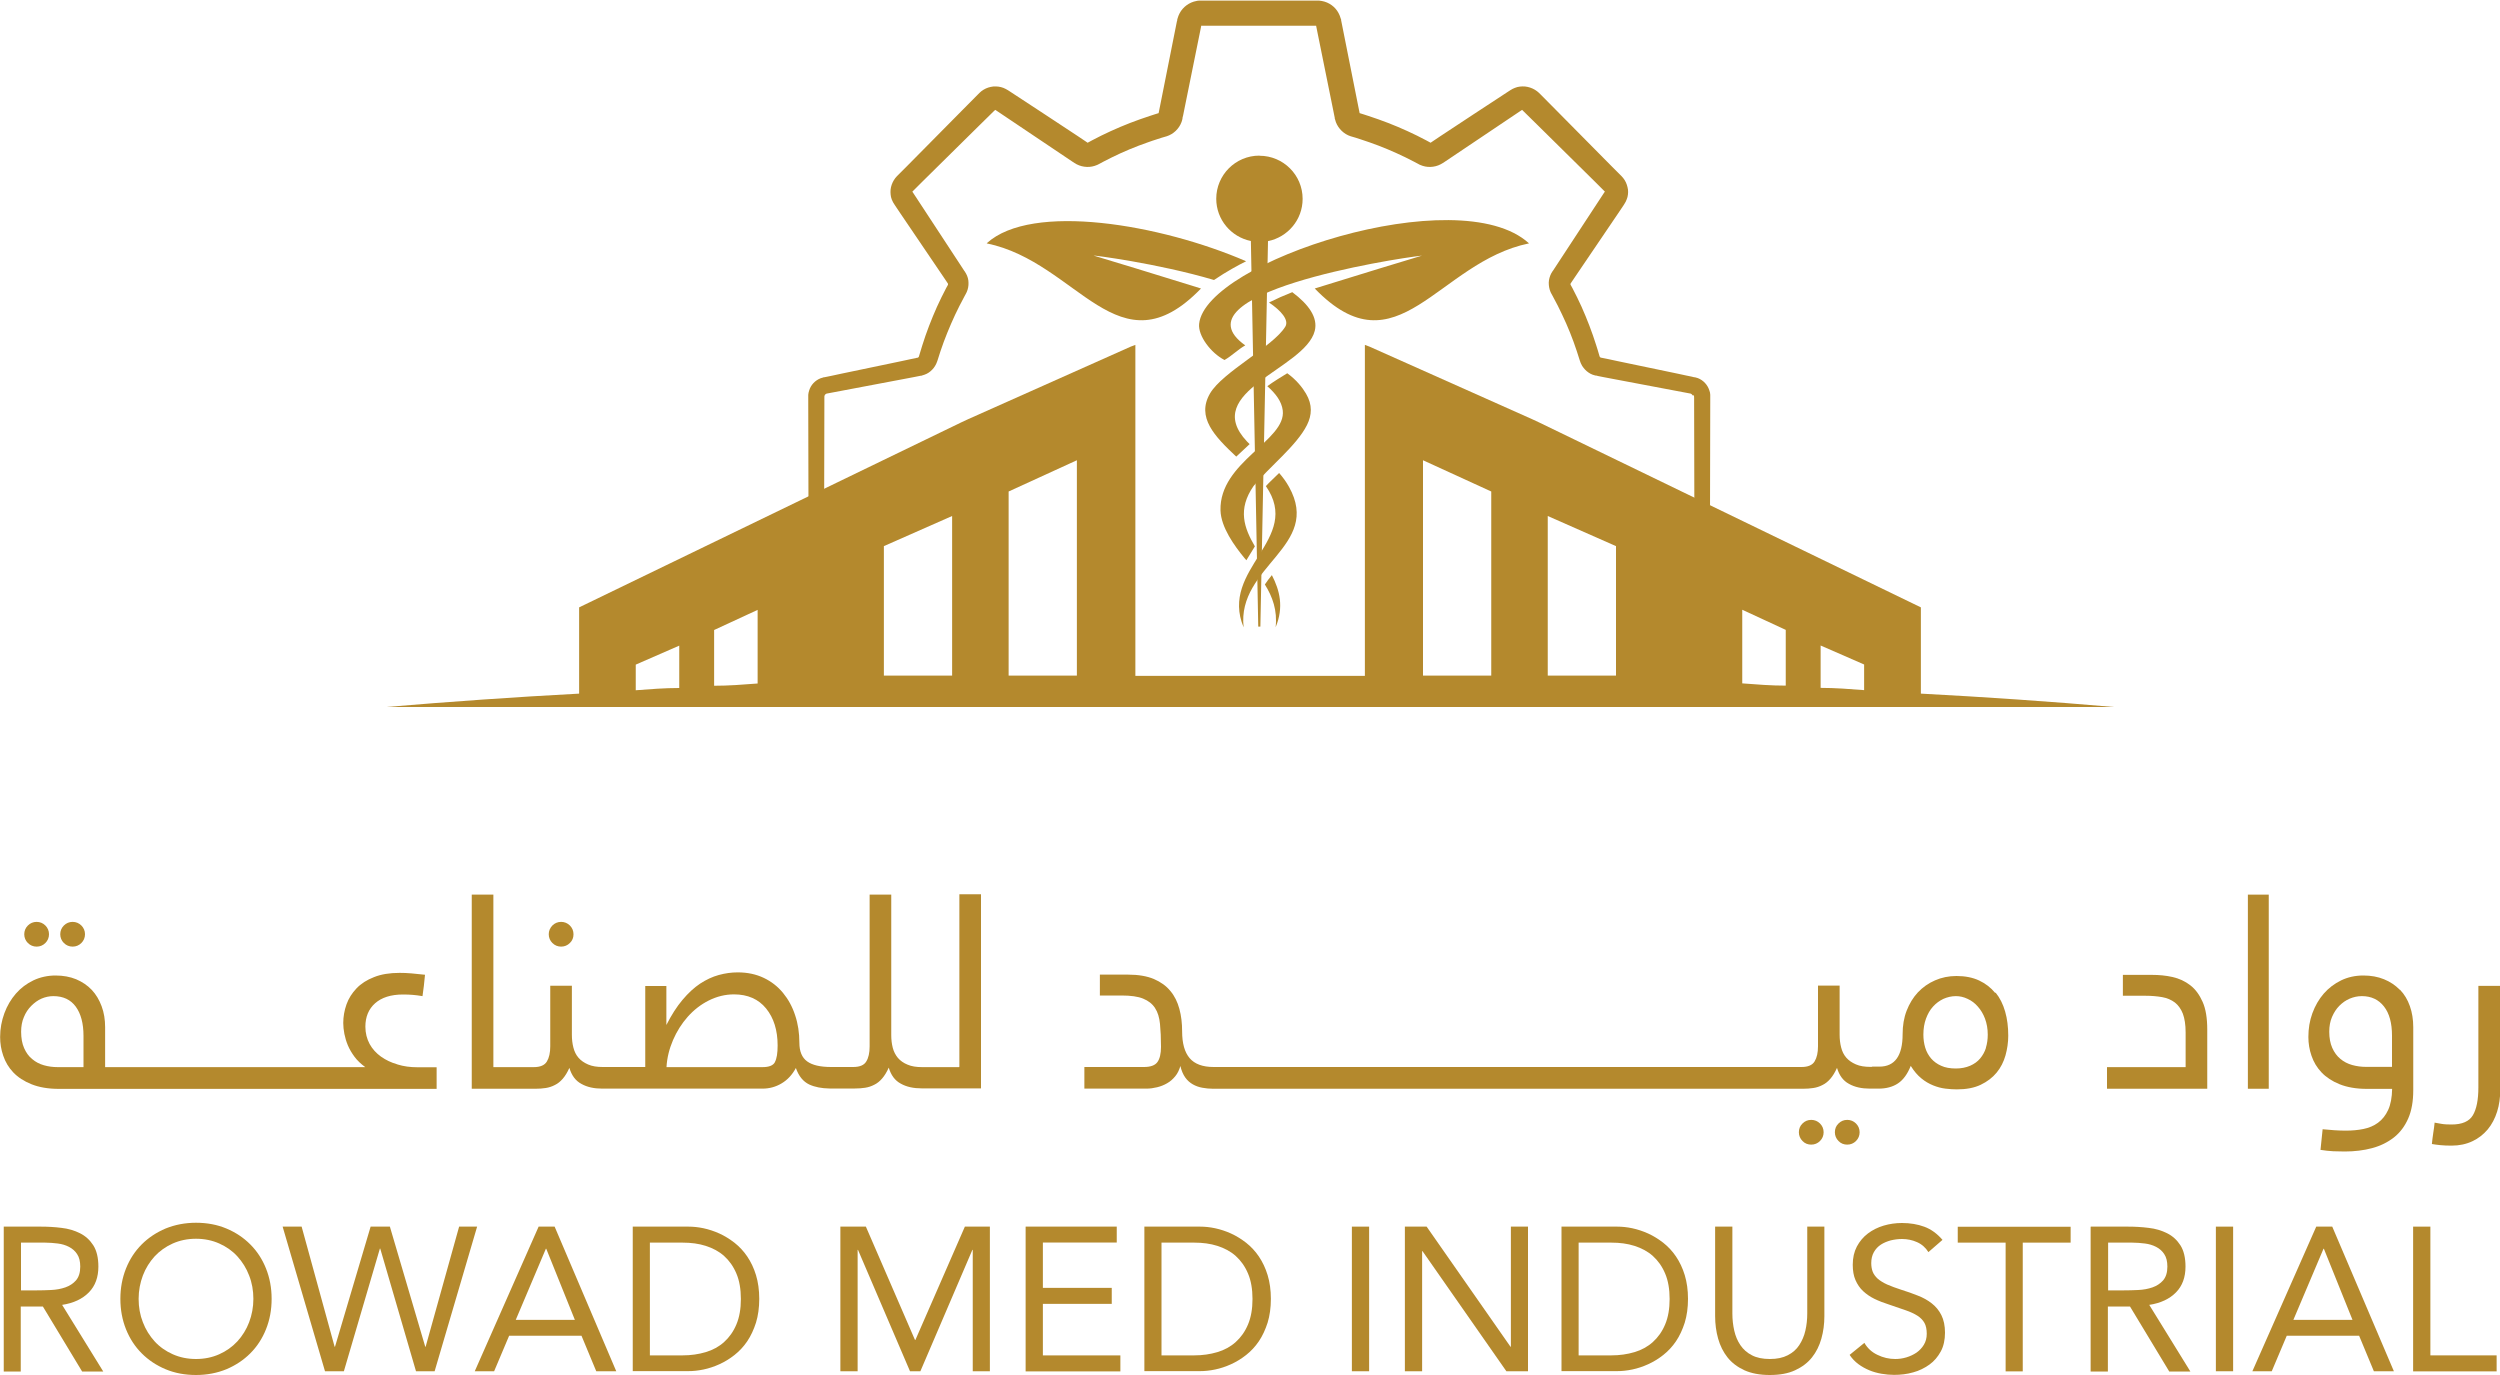 <?xml version="1.0" encoding="UTF-8"?><svg id="uuid-3e64c458-0ca7-46a7-9333-780c947cf6d3" xmlns="http://www.w3.org/2000/svg" viewBox="0 0 200 110"><path d="m135.51,31.63s.02.02.02.2v.4s.02,9.38.02,9.38h1.25l.02-9.38v-.4c0-.07,0-.12,0-.25,0-.12-.03-.23-.07-.34-.14-.45-.48-.82-.92-.99-.06-.02-.11-.04-.17-.05l-.08-.02h-.05s-.2-.05-.2-.05l-.39-.08-.79-.17-1.58-.33-3.16-.66-.79-.17-.4-.08-.1-.02h-.05s0-.01,0-.01c0,0-.02,0-.03-.01-.02-.01-.03-.03-.05-.05,0-.01-.01-.02-.02-.03l-.03-.1c-.08-.26-.15-.53-.24-.79-.33-1.05-.73-2.09-1.18-3.1-.23-.5-.47-1-.73-1.49l-.1-.18-.05-.09s0-.01,0-.02c0-.02,0-.03,0-.04,0-.01,0-.02.01-.03l.18-.27,1.81-2.67,1.81-2.67.45-.67.06-.1c.04-.06.07-.11.1-.17.06-.12.1-.25.14-.37.06-.26.07-.53,0-.79-.06-.26-.17-.51-.34-.72-.04-.05-.09-.1-.13-.15l-.07-.07-.14-.14-.57-.57-4.54-4.59-1.14-1.15-.15-.15c-.1-.09-.21-.18-.33-.25-.24-.14-.5-.23-.78-.26-.27-.02-.56,0-.82.11-.13.05-.25.11-.37.19l-.17.11-2.7,1.77-2.7,1.78-.67.45-.13.09-.35-.19c-.25-.13-.49-.26-.74-.38-1-.49-2.03-.93-3.08-1.3-.26-.09-.53-.18-.79-.27l-.4-.13-.32-.1h0s-.04-.2-.04-.2l-.08-.4-1.26-6.33-.08-.4-.02-.1v-.06s-.04-.1-.04-.1c-.04-.14-.09-.27-.16-.4-.26-.51-.77-.88-1.34-.98-.07-.01-.14-.02-.21-.03h-.11s-.06,0-.06,0h-.2s-.4,0-.4,0h-.81s-3.23,0-3.23,0h-3.23s-.81,0-.81,0h-.4s-.2,0-.2,0h-.06s-.11,0-.11,0c-.07,0-.14.01-.21.03-.56.1-1.07.47-1.34.98-.07.13-.12.26-.16.4l-.03.1v.06s-.03.1-.03.1l-.08.4-1.26,6.33-.08.4-.04.2h0s-.32.1-.32.1l-.4.13c-.26.09-.53.18-.79.27-1.05.37-2.08.81-3.08,1.3-.25.12-.5.25-.74.38l-.35.19-.13-.09-.67-.45-2.7-1.78-2.7-1.77-.17-.11c-.12-.07-.24-.14-.37-.19-.26-.1-.54-.13-.81-.11-.27.03-.54.11-.78.26-.12.07-.23.16-.32.25l-.15.15-1.14,1.15-4.54,4.59-.57.57-.14.14-.07.07s-.09.1-.13.15c-.16.21-.28.46-.34.72-.06.26-.05.53,0,.79.03.13.08.26.14.37.03.06.06.12.1.17l.06.1.45.67,1.81,2.67,1.81,2.67.18.27s.01.02.01.03c0,.01,0,.03,0,.05,0,0,0,0,0,.02l-.05.09-.1.18c-.26.49-.5.99-.73,1.49-.45,1.01-.85,2.04-1.18,3.1-.08.26-.16.53-.24.79l-.03.1s-.01.02-.02.03c-.01.02-.03.04-.05.05,0,0-.02,0-.03.01,0,0,0,0,0,0h-.05s-.1.03-.1.03l-.4.08-.79.17-3.16.66-1.58.33-.79.17-.39.08-.2.04h-.05s-.08.03-.08.03c-.06.01-.11.03-.17.05-.44.17-.79.54-.92.99-.04.11-.06.23-.07.34,0,.14,0,.18,0,.25v.4s.02,9.38.02,9.38h1.25l.02-9.38v-.4c0-.18,0-.15.02-.2.02-.07.08-.12.15-.15l6.24-1.18.79-.15.4-.08.1-.02h.05s.09-.03.09-.03c.12-.03.24-.08.35-.13.22-.11.41-.28.56-.47.07-.1.14-.2.19-.31.02-.06.05-.11.07-.17l.04-.11c.08-.25.16-.5.24-.75.33-.99.73-1.96,1.17-2.91.22-.47.46-.94.71-1.4l.09-.17.05-.09s.06-.11.08-.16c.1-.23.15-.49.14-.74,0-.25-.07-.51-.2-.74-.01-.03-.03-.06-.05-.08l-.04-.07-.06-.08-.11-.17-1.77-2.7-1.77-2.7-.44-.67-.03-.04s-.02-.04-.02-.03c0,0,0,0,0,0,0,0,0,0,0,0,0,0,0,0,0-.01,0,0,0,0,0,0,0,0,0,0,0,0l.07-.07.14-.14.57-.57,4.59-4.53,1.15-1.13.11-.1.14.09,2.68,1.8,2.68,1.8.67.45.17.11c.1.07.24.14.37.19.26.1.55.14.83.12.14-.01.28-.04.41-.08.07-.02.13-.05.19-.07.03-.01.06-.03.09-.04l.07-.04.34-.18c.23-.12.46-.24.69-.35.93-.46,1.89-.86,2.87-1.2.24-.09.49-.17.74-.25l.37-.12.41-.12c.53-.17.98-.59,1.18-1.13.02-.07.05-.13.06-.2l.02-.09v-.05s.05-.2.05-.2l.08-.4,1.28-6.32.08-.4v-.05s1.38,0,1.38,0h3.23s3.23,0,3.23,0h1.36s.01.05.01.05l.08.4,1.28,6.32.08.4.04.2v.05s.03.09.03.09c.02.07.04.14.06.2.2.53.65.96,1.18,1.13l.41.12.37.12c.25.08.49.16.74.25.98.34,1.94.75,2.87,1.2.23.11.46.23.69.35l.34.18.07.04s.06.03.09.04c.06.03.13.05.19.07.13.04.27.07.41.08.28.02.57-.02.83-.12.13-.05.26-.12.37-.19l.17-.11.67-.45,2.68-1.8,2.68-1.8.14-.09.1.1,1.15,1.13,4.59,4.53.57.57.14.14.07.07s0,0,0,0c0,0,0,0,0,0,0,0,0,0,0,0,0,0,0,0,0,0,0,0,0,0,0,0,0,0-.01.02-.02.03l-.03.04-.44.67-1.77,2.7-1.77,2.7-.11.17-.06.08-.04.07s-.03.06-.05.08c-.12.23-.19.48-.2.74,0,.26.04.51.14.74.02.06.06.12.08.16l.05.09.09.17c.25.46.49.92.71,1.4.45.94.84,1.91,1.17,2.91.08.25.16.5.24.75l.04.11c.02.06.04.12.07.17.05.11.11.22.19.31.15.2.34.36.56.48.11.06.23.1.35.13l.09.02h.05s.1.03.1.03l.4.08.79.15,6.24,1.18c.06.02.12.08.15.14Zm-55.81-22.9s0,0,0,0h0s0,0,0,0Zm7.33,2.65s0,0,0,0c0,0,0,0,0,0Zm.07,0h0s0,0,0,0Zm5.64-2.34s0,0,0,0c0,.01,0,0,0,0Zm3.46-7.11s0,0,0,0h0s0,0,0,0Zm9.15,0s0,0,0,0h0s0,0,0,0Zm3.46,7.11s0,0,0,0c0,0,0,.01,0,0Zm5.63,2.34s0,0,0,0h0Zm.07,0s0,0,0,0c0,0,0,0,0,0Zm7.33-2.65s0,0,0,0h0s0,0,0,0Z" style="fill:#b4892d;"/><g><path d="m100.75,12.45c-1.91,0-3.45,1.55-3.45,3.45,0,1.67,1.19,3.06,2.77,3.38l.59,30.85h.17l.61-30.84c1.58-.32,2.77-1.71,2.77-3.38,0-1.91-1.55-3.45-3.45-3.45h0Z" style="fill:#b4892d;"/><path d="m101.38,30.89c.67.59,1.15,1.22,1.24,1.94.3,2.42-5.09,4.1-4.98,8.01.04,1.34,1.11,2.83,1.93,3.82l.14.16c.23-.38.46-.75.68-1.11-.86-1.47-1.4-2.96-.11-4.82,1.26-1.54,3.45-3.23,4.28-4.89.39-.79.45-1.61-.08-2.51-.3-.51-.78-1.11-1.5-1.63-.46.28-1.11.68-1.59,1.03h0Zm-.19,15.87c.61.98,1.01,2.07.86,3.42.67-1.61.33-2.95-.3-4.17-.2.24-.39.49-.56.75h0Z" style="fill:#b4892d;"/><path d="m122.31,19.46c-5.62-5.12-25.88,1.47-26.38,6.45-.1.95.94,2.33,2.03,2.89.6-.34,1.06-.83,1.66-1.17-5.8-4.13,11.79-6.93,14.14-7.18-5.25,1.58-6.95,2.14-8.58,2.63,6.61,6.83,9.83-2.11,17.14-3.61h0Z" style="fill:#b4892d;"/><path d="m102.33,37.84c.3.34.57.71.79,1.11,2.66,4.77-4.19,6.31-3.63,11.24-1.97-4.71,4.74-7.03,1.78-11.3.13-.14.26-.28.4-.41.21-.21.43-.42.66-.64h0Z" style="fill:#b4892d;"/><path d="m103.39,23.38c1.3.97,2.06,2.02,1.79,3.09-.78,3.06-9.2,4.83-5.42,8.85.07.07.14.14.21.21-.36.34-.72.67-1.07,1-1.74-1.63-3.2-3.15-2.1-5.05,1-1.72,5.05-3.76,6.02-5.34.33-.54-.35-1.3-1.3-1.94.6-.3,1.23-.58,1.87-.83h0Z" style="fill:#b4892d;"/><path d="m78.94,19.46c3.61-3.29,13.91-1.52,20.75,1.44-.39.19-.77.4-1.14.61-.42.24-.92.54-1.43.89-4.51-1.34-9.82-2.01-9.62-1.95,5.25,1.58,6.95,2.14,8.58,2.63-6.61,6.83-9.83-2.11-17.14-3.61h0Z" style="fill:#b4892d;"/></g><path d="m153.67,55.49v-6.9s-30.53-14.79-30.53-14.79l-.58-.27-13-5.8-.37-.14v26.48h-18.36v-26.48l-.37.14-13,5.8-.58.27-30.55,14.79v6.9c-5.09.27-10.2.63-15.43,1.07h138.22c-5.22-.45-10.33-.8-15.44-1.07Zm-99.33-.45c-1.16,0-2.32.09-3.48.18v-2.05l3.48-1.52v3.39Zm6.27-.36c-1.16.09-2.32.18-3.48.18v-4.46l3.48-1.61v5.89Zm15.56-.63h-5.46v-10.36l5.46-2.41v12.77Zm8.86,0h-4.34v-14.73l5.46-2.5v17.23h-1.12Zm34.27,0h-5.46v-17.23l5.46,2.5v14.73Zm9.98,0h-5.46v-12.77l5.46,2.41v10.36Zm13.58.8c-1.16,0-2.32-.09-3.48-.18v-5.89l3.48,1.61v4.46Zm6.27.36c-1.16-.09-2.32-.18-3.48-.18v-3.39l3.48,1.52v2.05Z" style="fill:#b4892d;"/><g><path d="m.3,98.13h2.96c.56,0,1.11.03,1.66.1.55.06,1.04.21,1.48.43.44.22.79.54,1.06.96s.41.99.41,1.71c0,.85-.25,1.54-.76,2.06s-1.22.86-2.14,1l3.29,5.33h-1.69l-3.14-5.2h-1.77v5.2H.3v-11.57Zm1.38,5.1h1.23c.37,0,.76-.01,1.18-.03s.79-.09,1.14-.21c.34-.12.63-.31.85-.56.22-.26.34-.62.34-1.1,0-.41-.08-.75-.25-1-.16-.25-.38-.44-.65-.58-.27-.14-.57-.23-.9-.27s-.67-.07-1.01-.07h-1.93v3.83Z" style="fill:#b4892d;"/><path d="m15.68,110c-.88,0-1.69-.15-2.43-.46-.74-.31-1.37-.73-1.91-1.27s-.96-1.18-1.26-1.93c-.3-.75-.45-1.56-.45-2.43s.15-1.68.45-2.43c.3-.75.72-1.39,1.26-1.93s1.18-.96,1.91-1.27c.74-.3,1.55-.46,2.43-.46s1.69.15,2.43.46c.74.31,1.37.73,1.91,1.27s.96,1.18,1.26,1.93c.3.75.45,1.56.45,2.43s-.15,1.68-.45,2.43c-.3.75-.72,1.39-1.26,1.93s-1.18.96-1.91,1.27c-.74.3-1.55.46-2.43.46Zm0-1.28c.68,0,1.3-.13,1.86-.38.56-.25,1.04-.59,1.45-1.03.4-.44.72-.95.94-1.53.22-.58.34-1.21.34-1.87s-.11-1.29-.34-1.87c-.22-.58-.54-1.09-.94-1.53-.4-.44-.89-.78-1.45-1.03s-1.18-.38-1.86-.38-1.3.13-1.86.38-1.04.59-1.45,1.03c-.4.44-.72.95-.94,1.53-.22.58-.34,1.21-.34,1.87s.11,1.29.34,1.87c.22.58.54,1.09.94,1.53.4.44.89.78,1.45,1.03.56.25,1.18.38,1.86.38Z" style="fill:#b4892d;"/><path d="m22.61,98.13h1.52l2.64,9.61h.03l2.85-9.61h1.54l2.83,9.61h.03l2.68-9.61h1.44l-3.4,11.57h-1.49l-2.86-9.81h-.03l-2.88,9.81h-1.51l-3.39-11.57Z" style="fill:#b4892d;"/><path d="m43.08,98.13h1.29l4.93,11.57h-1.6l-1.18-2.84h-5.79l-1.2,2.84h-1.55l5.11-11.57Zm.62,1.77h-.03l-2.41,5.69h4.73l-2.29-5.69Z" style="fill:#b4892d;"/><path d="m50.62,98.13h4.45c.38,0,.79.04,1.21.13s.85.23,1.27.42.82.44,1.21.74c.39.31.73.67,1.02,1.1.29.43.53.93.7,1.49.17.56.26,1.2.26,1.9s-.09,1.34-.26,1.9c-.18.56-.41,1.06-.7,1.49-.29.43-.64.8-1.02,1.1s-.79.55-1.21.74c-.42.19-.84.33-1.27.42s-.83.13-1.21.13h-4.45v-11.57Zm1.37,10.3h2.62c.66,0,1.28-.09,1.85-.26s1.06-.44,1.47-.81.74-.83.98-1.4c.24-.57.36-1.25.36-2.04s-.12-1.48-.36-2.04c-.24-.57-.57-1.03-.98-1.4s-.91-.63-1.47-.81-1.18-.26-1.85-.26h-2.62v9.02Z" style="fill:#b4892d;"/><path d="m67.22,98.13h2.05l3.93,9.07h.03l3.96-9.07h2v11.57h-1.37v-9.71h-.03l-4.16,9.71h-.83l-4.16-9.71h-.03v9.71h-1.38v-11.57Z" style="fill:#b4892d;"/><path d="m82.06,98.13h7.28v1.27h-5.91v3.63h5.51v1.28h-5.51v4.12h6.2v1.28h-7.58v-11.57Z" style="fill:#b4892d;"/><path d="m91.55,98.13h4.45c.38,0,.79.04,1.21.13s.85.23,1.27.42.82.44,1.21.74c.39.31.73.67,1.02,1.1.29.43.53.93.7,1.49.17.56.26,1.2.26,1.9s-.09,1.34-.26,1.9c-.18.56-.41,1.06-.7,1.49-.29.43-.64.8-1.02,1.1s-.79.55-1.21.74c-.42.19-.84.33-1.27.42s-.83.13-1.21.13h-4.45v-11.57Zm1.37,10.3h2.62c.66,0,1.28-.09,1.85-.26s1.06-.44,1.47-.81.74-.83.98-1.4c.24-.57.36-1.25.36-2.04s-.12-1.48-.36-2.04c-.24-.57-.57-1.03-.98-1.4s-.91-.63-1.47-.81-1.18-.26-1.85-.26h-2.62v9.02Z" style="fill:#b4892d;"/><path d="m108.15,98.13h1.38v11.57h-1.38v-11.57Z" style="fill:#b4892d;"/><path d="m112.4,98.13h1.73l6.71,9.61h.03v-9.61h1.37v11.57h-1.73l-6.71-9.61h-.03v9.61h-1.38v-11.57Z" style="fill:#b4892d;"/><path d="m124.92,98.13h4.45c.38,0,.79.04,1.21.13s.85.23,1.27.42.82.44,1.21.74c.39.31.73.67,1.02,1.1.29.43.53.93.7,1.49.17.56.26,1.2.26,1.9s-.09,1.34-.26,1.9c-.18.56-.41,1.06-.7,1.49-.29.43-.64.8-1.02,1.1s-.79.55-1.21.74c-.42.19-.84.33-1.27.42s-.83.13-1.21.13h-4.45v-11.57Zm1.37,10.3h2.62c.66,0,1.28-.09,1.85-.26s1.06-.44,1.47-.81.74-.83.98-1.4c.24-.57.36-1.25.36-2.04s-.12-1.48-.36-2.04c-.24-.57-.57-1.03-.98-1.4s-.91-.63-1.47-.81-1.18-.26-1.85-.26h-2.62v9.02Z" style="fill:#b4892d;"/><path d="m145.95,105.29c0,.63-.08,1.23-.24,1.8-.16.57-.41,1.07-.75,1.5-.34.43-.79.77-1.35,1.03-.56.26-1.23.38-2.03.38s-1.47-.13-2.03-.38c-.56-.26-1.01-.6-1.35-1.03-.34-.43-.59-.93-.75-1.5-.16-.57-.24-1.17-.24-1.8v-7.16h1.38v6.96c0,.47.05.92.15,1.36.1.44.26.82.49,1.16s.53.61.92.81c.38.2.86.3,1.44.3s1.04-.1,1.43-.3c.39-.2.7-.47.92-.81s.39-.72.49-1.16c.1-.44.15-.89.15-1.36v-6.96h1.37v7.16Z" style="fill:#b4892d;"/><path d="m154.28,100.18c-.23-.37-.53-.64-.92-.81-.38-.17-.78-.25-1.2-.25-.31,0-.61.04-.9.11-.29.08-.56.19-.79.34s-.42.35-.56.6-.21.54-.21.88c0,.26.04.49.12.7.08.2.22.38.4.55.19.16.44.32.75.46.32.14.7.28,1.16.43.45.14.88.29,1.3.46.42.16.79.37,1.11.62.32.25.58.56.77.94s.29.85.29,1.41-.11,1.08-.34,1.5-.53.78-.91,1.05-.81.49-1.3.62c-.49.14-1,.2-1.52.2-.33,0-.66-.03-1.01-.09-.34-.06-.67-.15-.98-.28-.31-.13-.6-.29-.87-.49-.27-.2-.51-.45-.7-.74l1.18-.96c.25.43.6.75,1.05.96.45.22.92.33,1.42.33.29,0,.59-.04.89-.13.3-.09.57-.22.81-.38.24-.17.44-.38.59-.63s.23-.54.23-.87c0-.36-.06-.65-.18-.87-.12-.22-.31-.42-.56-.58-.25-.16-.57-.31-.95-.44s-.83-.28-1.34-.46c-.41-.13-.8-.28-1.15-.45-.35-.17-.65-.38-.91-.62-.26-.24-.46-.54-.61-.88-.15-.34-.22-.75-.22-1.23,0-.56.11-1.04.33-1.46.22-.41.51-.76.88-1.04s.79-.49,1.26-.63.96-.21,1.47-.21c.65,0,1.25.1,1.79.3.54.2,1.02.55,1.45,1.05l-1.13.98Z" style="fill:#b4892d;"/><path d="m165.65,99.41h-3.83v10.3h-1.37v-10.3h-3.83v-1.27h9.03v1.27Z" style="fill:#b4892d;"/><path d="m167.27,98.13h2.96c.56,0,1.11.03,1.66.1.55.06,1.04.21,1.48.43.44.22.79.54,1.06.96s.41.99.41,1.71c0,.85-.25,1.54-.76,2.06s-1.22.86-2.14,1l3.29,5.33h-1.69l-3.14-5.2h-1.77v5.2h-1.38v-11.57Zm1.38,5.1h1.23c.37,0,.76-.01,1.18-.03s.79-.09,1.14-.21c.34-.12.63-.31.85-.56.22-.26.34-.62.34-1.1,0-.41-.08-.75-.25-1-.16-.25-.38-.44-.65-.58-.27-.14-.57-.23-.9-.27s-.67-.07-1.01-.07h-1.93v3.83Z" style="fill:#b4892d;"/><path d="m177.27,98.13h1.38v11.57h-1.38v-11.57Z" style="fill:#b4892d;"/><path d="m185.29,98.13h1.29l4.93,11.57h-1.6l-1.18-2.84h-5.79l-1.2,2.84h-1.55l5.11-11.57Zm.62,1.77h-.03l-2.41,5.69h4.73l-2.29-5.69Z" style="fill:#b4892d;"/><path d="m193.05,98.13h1.38v10.3h5.3v1.28h-6.68v-11.57Z" style="fill:#b4892d;"/></g><g><path d="m5.81,75.73c.27,0,.51-.1.7-.29s.29-.43.29-.7-.1-.51-.29-.7c-.19-.19-.43-.29-.7-.29s-.51.1-.7.29-.29.43-.29.7.1.51.29.7c.19.19.43.29.7.29Z" style="fill:#b4892d;"/><path d="m2.93,75.73c.27,0,.51-.1.7-.29s.29-.43.29-.7-.1-.51-.29-.7c-.19-.19-.43-.29-.7-.29s-.51.1-.7.29-.29.43-.29.7.1.51.29.7c.19.19.43.29.7.29Z" style="fill:#b4892d;"/><path d="m31.79,85.15c-.49-.14-.93-.35-1.31-.62-.38-.27-.69-.61-.91-1.01-.22-.41-.34-.87-.34-1.39,0-.78.26-1.41.78-1.87.52-.46,1.26-.7,2.23-.7.29,0,.55.01.78.03.23.02.49.05.78.1.04-.3.08-.58.11-.83.03-.26.06-.55.09-.88-.39-.04-.76-.08-1.09-.11-.34-.03-.65-.04-.94-.04-.8,0-1.48.11-2.05.34-.57.22-1.04.52-1.4.9-.36.38-.63.8-.8,1.28s-.26.98-.26,1.49c0,.27.03.56.09.87.06.3.15.61.28.92.13.31.31.61.53.91.22.3.51.57.86.83H8.41v-3.19c0-.61-.09-1.17-.28-1.68-.19-.51-.45-.95-.79-1.31s-.76-.64-1.25-.85c-.49-.2-1.04-.3-1.65-.3s-1.23.13-1.77.39c-.54.26-1.01.61-1.4,1.06s-.7.97-.92,1.57-.34,1.23-.34,1.9c0,.51.08,1.01.25,1.5.17.5.43.94.8,1.33.37.39.86.71,1.46.95s1.33.37,2.19.37h30.22v-1.73h-1.56c-.55,0-1.07-.07-1.56-.22Zm-25.11.22h-2.06c-.39,0-.76-.05-1.11-.15-.35-.1-.66-.26-.93-.49-.28-.22-.49-.52-.65-.88-.16-.36-.24-.8-.24-1.31,0-.43.07-.83.22-1.17.14-.35.34-.65.59-.9.25-.25.52-.45.82-.58s.62-.2.95-.2c.78,0,1.38.28,1.79.84.41.56.62,1.34.62,2.34v2.5Z" style="fill:#b4892d;"/><path d="m44.89,75.73c.27,0,.51-.1.7-.29.2-.19.29-.43.29-.7s-.1-.51-.29-.7-.43-.29-.7-.29-.51.1-.7.29c-.19.2-.29.43-.29.7s.1.51.29.7.43.29.7.29Z" style="fill:#b4892d;"/><path d="m76.72,85.37h-2.95c-.46,0-.85-.06-1.17-.2-.32-.13-.57-.31-.77-.54-.19-.23-.33-.5-.41-.81s-.12-.65-.12-1.01v-11.24h-1.73v12.15c0,.51-.09.91-.27,1.2-.18.3-.53.44-1.05.44h-1.76c-.87,0-1.51-.15-1.92-.45s-.62-.79-.62-1.49c0-.78-.11-1.52-.34-2.2-.22-.68-.55-1.28-.97-1.79s-.93-.91-1.54-1.2c-.61-.29-1.3-.44-2.08-.44-.51,0-1.01.07-1.52.21-.51.14-1,.37-1.49.69-.48.32-.95.75-1.41,1.3-.46.54-.89,1.22-1.29,2.01v-3.12h-1.69v6.48h-3.4c-.46,0-.85-.06-1.17-.2s-.57-.31-.77-.54-.33-.5-.41-.82c-.08-.31-.12-.65-.12-1.01v-3.93h-1.73v4.85c0,.51-.09.91-.27,1.21-.18.3-.53.45-1.05.45h-3.23v-13.8h-1.73v15.53h5.1c.29,0,.56-.02.82-.06.26-.04.5-.12.73-.24.23-.11.44-.28.63-.5s.37-.51.53-.87c.18.6.49,1.03.96,1.28.46.26,1.02.38,1.67.38h12.82c.55,0,1.06-.14,1.53-.42.47-.28.85-.69,1.14-1.23.23.66.59,1.09,1.07,1.32.46.21,1,.31,1.62.32.01,0,.02,0,.03,0h2c.29,0,.56-.02.82-.06.26-.04.5-.12.73-.24.23-.11.44-.28.63-.5s.37-.51.53-.87c.18.6.49,1.03.96,1.28.46.26,1.02.38,1.67.38h4.75v-15.53h-1.73v13.8Zm-14.72-.41c-.14.28-.48.41-1,.41h-7.68c.04-.74.22-1.46.52-2.16.3-.7.7-1.33,1.18-1.87.48-.54,1.04-.98,1.68-1.3s1.31-.49,2.02-.49c1.1,0,1.96.38,2.57,1.13s.92,1.74.92,2.96c0,.61-.07,1.05-.22,1.33Z" style="fill:#b4892d;"/><path d="m144.9,89.59c-.28,0-.51.1-.7.29-.2.19-.29.43-.29.7s.1.51.29.7c.19.2.43.29.7.29s.51-.1.7-.29c.19-.19.29-.43.29-.7s-.1-.51-.29-.7-.43-.29-.7-.29Z" style="fill:#b4892d;"/><path d="m147.78,89.59c-.28,0-.51.1-.7.29-.2.19-.29.43-.29.7s.1.51.29.7c.19.2.43.29.7.29s.51-.1.7-.29c.19-.19.29-.43.29-.7s-.1-.51-.29-.7-.43-.29-.7-.29Z" style="fill:#b4892d;"/><path d="m159.61,79.43c-.34-.42-.77-.75-1.28-.99-.51-.24-1.12-.36-1.81-.36-.62,0-1.2.12-1.72.35-.53.23-.98.55-1.37.96-.38.41-.68.9-.9,1.47-.22.57-.32,1.19-.32,1.87,0,1.73-.62,2.6-1.86,2.6h-.56s-.04.02-.06.02h-.09c-.46,0-.85-.06-1.17-.2s-.57-.31-.77-.54-.33-.5-.41-.82c-.08-.31-.12-.65-.12-1.01v-3.93h-1.73v4.85c0,.51-.09.91-.27,1.21-.18.3-.53.45-1.05.45h-47.03c-.88,0-1.52-.24-1.92-.71-.4-.47-.6-1.18-.6-2.14,0-.65-.07-1.25-.22-1.8-.15-.55-.38-1.03-.72-1.43-.33-.41-.77-.72-1.32-.96-.55-.23-1.24-.35-2.06-.35h-2.26v1.67h1.73c.74,0,1.32.08,1.73.25.42.17.74.42.95.75.22.33.35.76.4,1.28s.08,1.13.08,1.83c0,.55-.1.96-.29,1.22-.19.26-.55.39-1.07.39h-4.77v1.73h4.97c.28,0,.56-.04.85-.11.29-.07.56-.18.8-.32.25-.14.46-.33.65-.56.19-.23.32-.51.41-.82.09.38.22.68.39.92.17.24.38.42.61.55s.48.22.76.27c.27.05.56.08.85.08h47.21c.29,0,.56-.02.82-.06.26-.04.5-.12.73-.24.23-.11.44-.28.63-.5s.37-.51.53-.87c.18.6.49,1.03.96,1.28.46.26,1.02.38,1.67.38h.69c.62,0,1.14-.14,1.56-.42.42-.28.76-.75,1.02-1.4.26.42.54.75.85,1,.3.25.62.43.94.56.32.13.65.22.98.26s.63.06.92.06c.75,0,1.39-.12,1.91-.37.52-.25.94-.57,1.27-.97.33-.4.56-.86.71-1.38.14-.51.22-1.04.22-1.57,0-.71-.08-1.35-.25-1.94-.17-.59-.42-1.09-.76-1.51Zm-.73,4.39c-.1.32-.26.61-.47.86-.21.25-.48.44-.8.58-.33.14-.71.22-1.14.22-.46,0-.86-.07-1.18-.22-.32-.14-.59-.34-.8-.58-.21-.25-.37-.53-.47-.86-.1-.33-.15-.68-.15-1.05,0-.48.07-.9.21-1.28.14-.38.32-.7.56-.96.24-.27.52-.47.83-.62.32-.14.65-.22,1-.22.32,0,.63.07.94.22.31.14.59.35.82.62.24.27.43.59.57.96.14.38.22.8.22,1.28,0,.38-.05.73-.15,1.05Z" style="fill:#b4892d;"/><path d="m175.22,78.82c-.41-.32-.89-.54-1.42-.66s-1.08-.17-1.65-.17h-2.32v1.67h1.78c.51,0,.96.04,1.36.11.4.07.74.22,1.02.43.28.22.49.52.64.9.14.38.22.88.22,1.49v2.78h-6.29v1.73h8.02v-4.74c0-.91-.12-1.65-.37-2.21s-.57-1.01-.99-1.33Z" style="fill:#b4892d;"/><rect x="179.83" y="71.57" width="1.67" height="15.53" style="fill:#b4892d;"/><path d="m191.98,79.18c-.35-.36-.77-.64-1.26-.84-.49-.2-1.04-.3-1.65-.3-.65,0-1.24.13-1.78.39-.53.26-1,.61-1.39,1.06-.39.45-.69.97-.91,1.57-.22.6-.32,1.23-.32,1.9,0,.51.08,1.01.25,1.5.17.5.43.94.8,1.33.37.39.85.71,1.45.95s1.33.37,2.18.37h2.02c-.01.69-.12,1.26-.32,1.69-.2.43-.47.77-.81,1.02-.34.25-.73.41-1.17.5-.44.09-.91.13-1.4.13-.29,0-.59-.01-.9-.03-.31-.02-.63-.05-.96-.08l-.17,1.65c.36.06.7.09,1.02.11.32.01.62.02.91.02.79,0,1.53-.09,2.2-.27s1.25-.47,1.75-.86c.49-.39.87-.9,1.14-1.52.27-.62.4-1.37.4-2.25v-5.05c0-.61-.09-1.17-.27-1.68-.18-.51-.44-.95-.79-1.31Zm-.63,6.17h-2.06c-.39,0-.76-.05-1.12-.15-.35-.1-.67-.26-.94-.49-.27-.22-.49-.52-.65-.88-.16-.36-.24-.79-.24-1.3,0-.43.07-.82.22-1.17s.34-.65.59-.9.52-.44.83-.57.63-.2.97-.2c.75,0,1.34.28,1.77.83s.64,1.33.64,2.33v2.49Z" style="fill:#b4892d;"/><path d="m198.27,78.87v8.12c0,1-.15,1.74-.44,2.23s-.86.74-1.7.74c-.13,0-.27,0-.42-.01-.15,0-.3-.03-.44-.05l-.5-.09c-.03.27-.06.55-.11.83-.04.28-.08.57-.11.88.16.03.38.06.66.09.28.03.59.04.92.04.62,0,1.17-.12,1.66-.35s.89-.55,1.23-.95c.33-.4.58-.88.75-1.42s.25-1.12.25-1.74v-8.32h-1.73Z" style="fill:#b4892d;"/></g></svg>